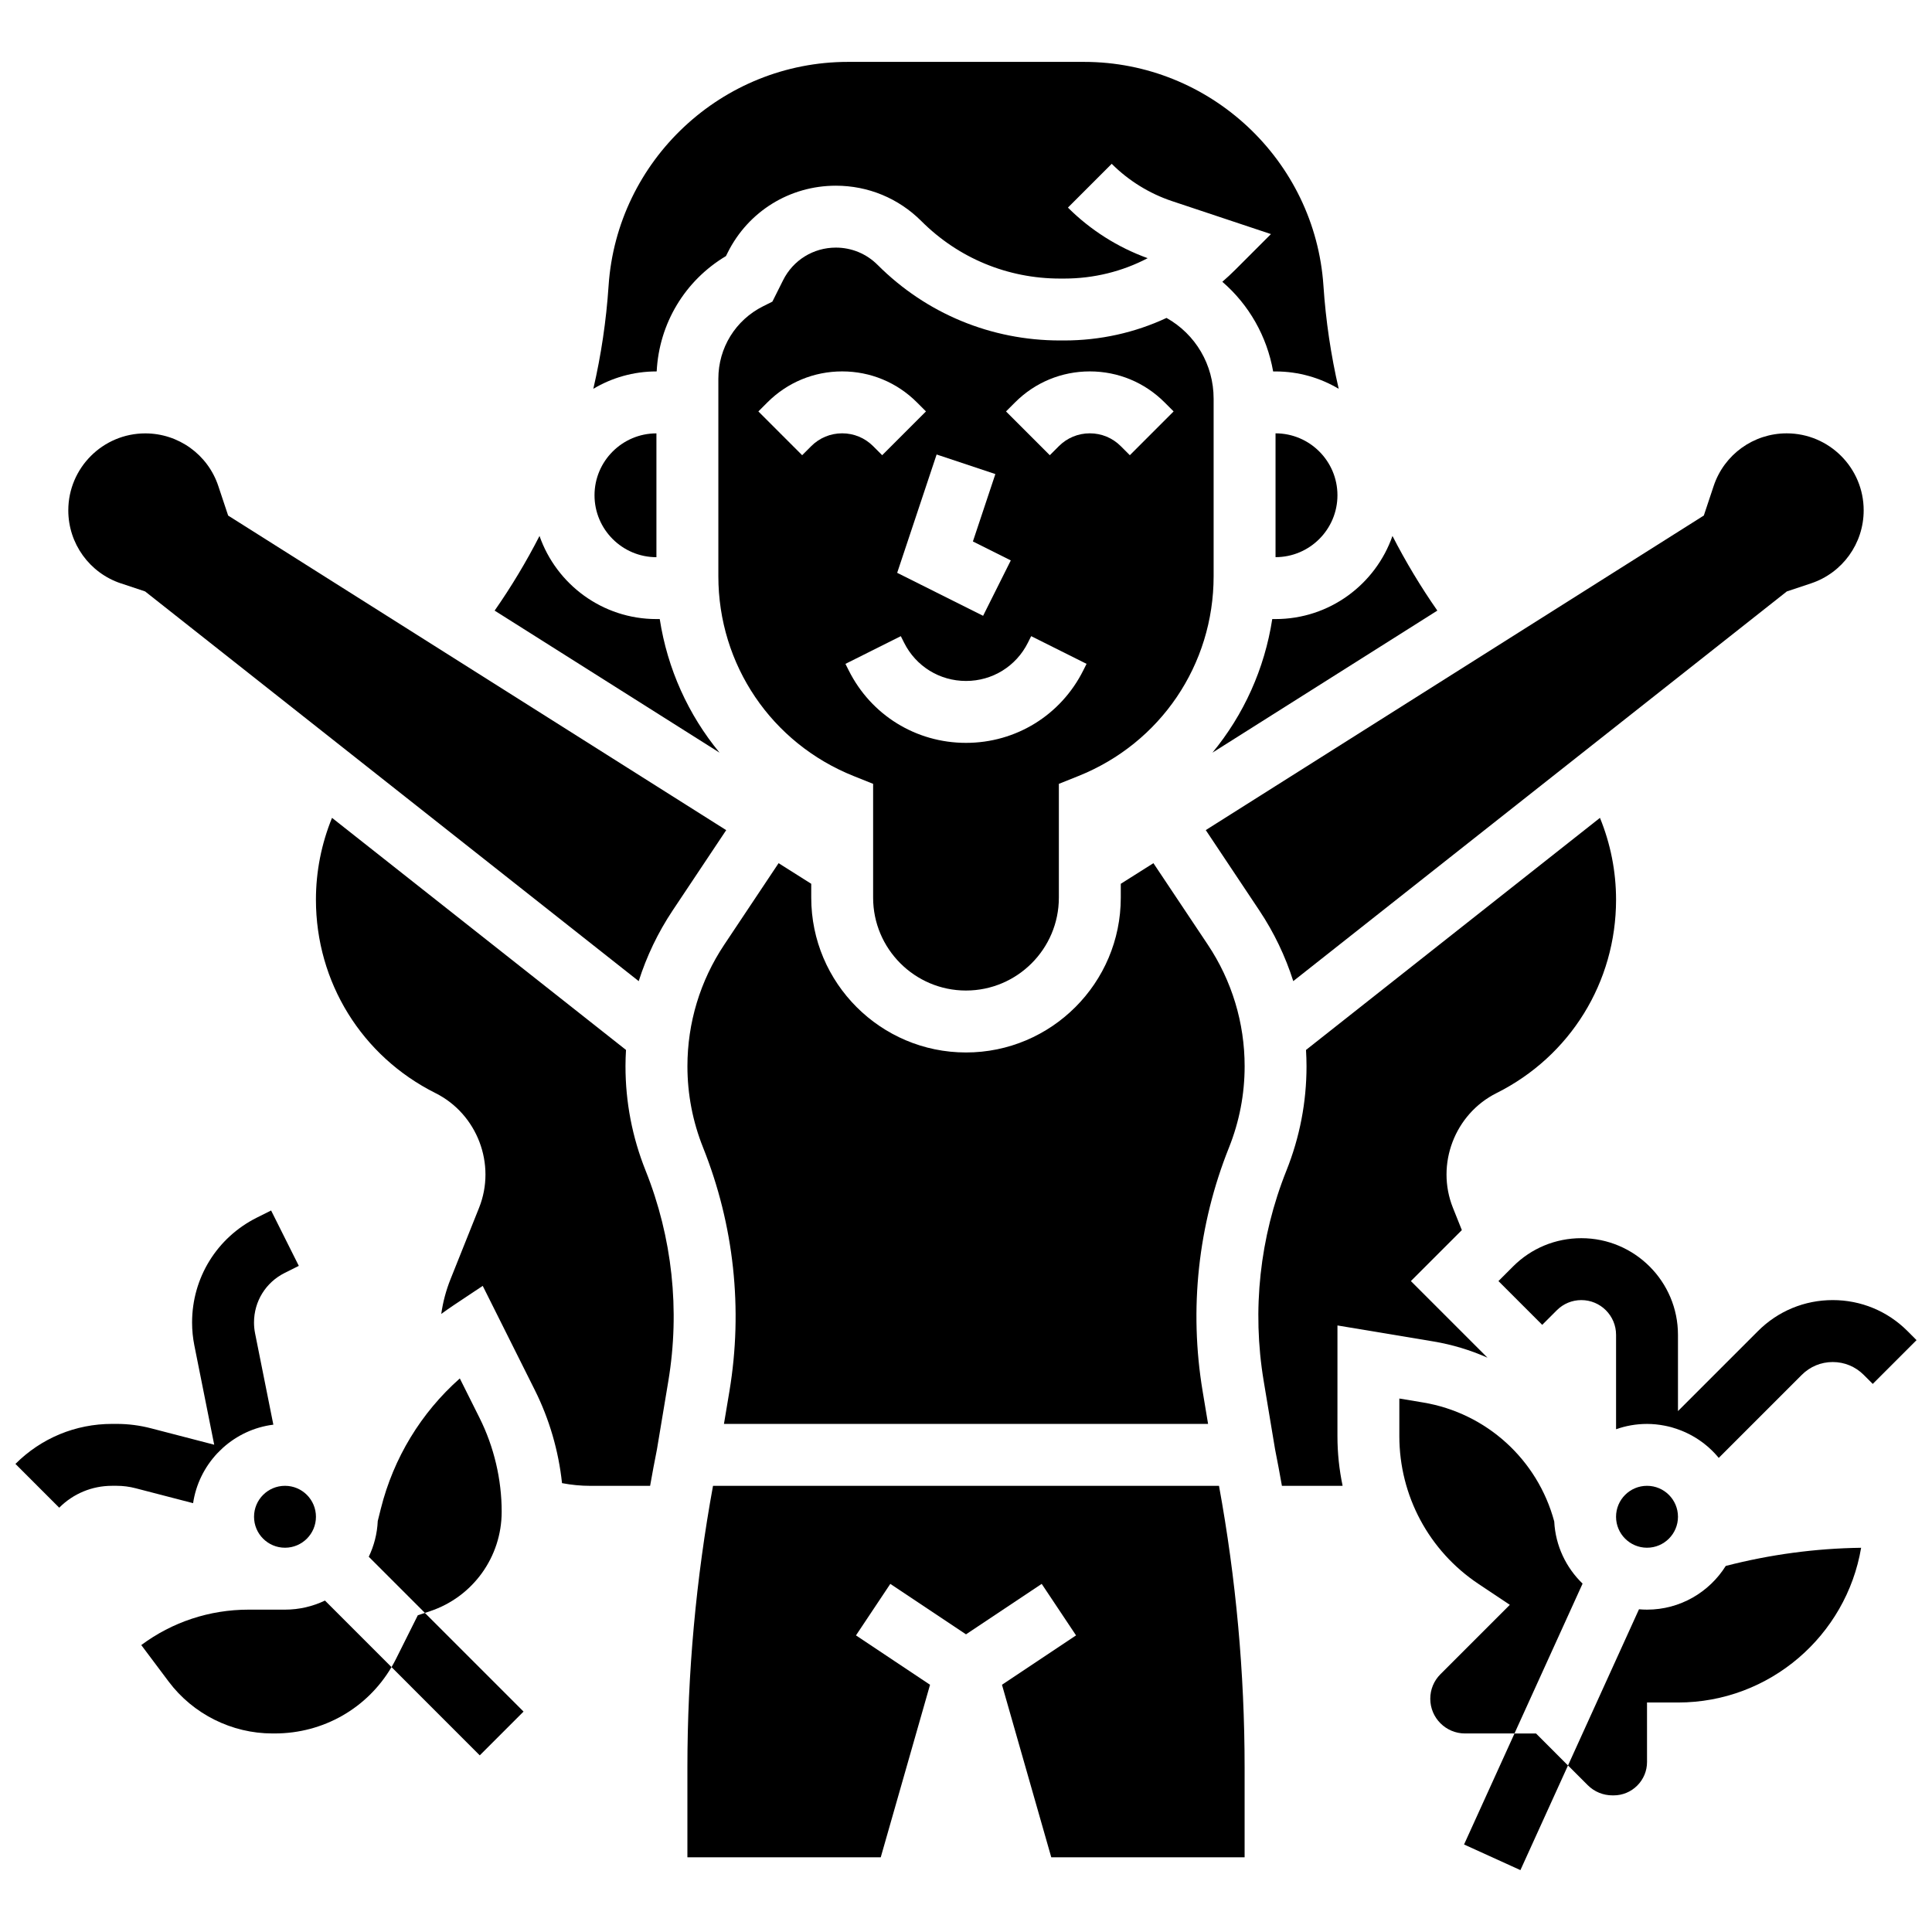 <?xml version="1.0" encoding="UTF-8"?>
<!-- Uploaded to: ICON Repo, www.svgrepo.com, Generator: ICON Repo Mixer Tools -->
<svg width="800px" height="800px" version="1.1" viewBox="144 144 512 512" xmlns="http://www.w3.org/2000/svg">
 <defs>
  <clipPath id="b">
   <path d="m148.09 464h75.906v80h-75.906z"/>
  </clipPath>
  <clipPath id="a">
   <path d="m541 472h110.9v59h-110.9z"/>
  </clipPath>
 </defs>
 <g clip-path="url(#b)">
  <path d="m201.57 529.16c0.184-0.195 0.375-0.383 0.566-0.57 0.312-0.312 0.629-0.625 0.957-0.922 3.641-3.269 8.25-5.481 13.348-6.117l-4.84-24.195c-0.191-0.949-0.285-1.918-0.285-2.879 0-5.594 3.109-10.625 8.113-13.129l3.758-1.879-7.34-14.676-3.758 1.879c-10.602 5.297-17.184 15.953-17.184 27.801 0 2.039 0.203 4.09 0.605 6.098l5.258 26.293-16.746-4.348c-2.965-0.773-6.027-1.168-9.098-1.168h-1.227c-9.672 0-18.766 3.769-25.605 10.605l11.602 11.602c3.738-3.742 8.715-5.801 14.004-5.801h1.227c1.68 0 3.356 0.215 4.977 0.637l15.273 3.965c0.75-5.062 3.051-9.621 6.394-13.195z"/>
 </g>
 <g clip-path="url(#a)">
  <path d="m649.5 496.74c-5.289-5.289-12.324-8.203-19.805-8.203-7.481 0-14.516 2.914-19.805 8.203l-21.211 21.211v-20.215c0-14.121-11.488-25.605-25.605-25.605-6.84 0-13.27 2.664-18.105 7.5l-3.867 3.867 11.602 11.602 3.867-3.867c1.738-1.738 4.047-2.695 6.504-2.695 5.07 0 9.199 4.125 9.199 9.199v25.027c2.566-0.91 5.328-1.41 8.203-1.41 1.586 0 3.133 0.168 4.633 0.457 0.613 0.117 1.219 0.254 1.812 0.414 0.219 0.059 0.426 0.133 0.641 0.199 4.723 1.422 8.863 4.211 11.922 7.934l22.008-22.008c2.191-2.191 5.106-3.398 8.203-3.398 3.098 0 6.012 1.207 8.203 3.398l2.402 2.402 11.602-11.602z"/>
 </g>
 <path d="m482.03 258.84v32.812c9.047 0 16.406-7.359 16.406-16.406 0.004-9.047-7.359-16.406-16.406-16.406z"/>
 <path d="m318.03 242.43c0.637-12.699 7.477-24.074 18.355-30.566l0.469-0.941c5.461-10.926 16.445-17.711 28.66-17.711 8.559 0 16.605 3.332 22.66 9.383 9.816 9.82 22.871 15.227 36.758 15.227h1.09c7.832 0 15.379-1.871 22.125-5.402-7.906-2.852-15.191-7.469-21.133-13.406l11.602-11.602c4.469 4.473 10.004 7.891 16.004 9.891l26.195 8.73-9.383 9.387c-1.133 1.133-2.301 2.219-3.5 3.254 7.051 6.082 11.82 14.43 13.465 23.762h0.641c6.109 0 11.828 1.684 16.734 4.602-2.066-8.918-3.426-18.035-4.043-27.289-2.223-33.281-30.086-59.348-63.441-59.348h-62.574c-33.352 0-61.219 26.07-63.434 59.348-0.617 9.254-1.977 18.371-4.043 27.289 4.898-2.922 10.621-4.606 16.73-4.606z"/>
 <path d="m317.96 291.66v-32.812c-9.047 0-16.406 7.359-16.406 16.406s7.359 16.406 16.406 16.406z"/>
 <path d="m318.84 308.06h-0.879c-14.316 0-26.512-9.219-30.984-22.027-3.496 6.828-7.465 13.438-11.891 19.785l59.602 37.645c-8.277-10.027-13.812-22.203-15.848-35.402z"/>
 <path d="m588.68 545.96c0 4.527-3.676 8.203-8.203 8.203-4.531 0-8.207-3.676-8.207-8.203 0-4.531 3.676-8.203 8.207-8.203 4.527 0 8.203 3.672 8.203 8.203"/>
 <path d="m400 406.5c13.57 0 24.609-11.039 24.609-24.609v-30.164l5.156-2.062c21.785-8.715 35.859-29.504 35.859-52.965v-47.023c0-9.027-4.801-17.105-12.48-21.422-8.383 3.91-17.598 5.973-27.129 5.973h-1.09c-18.266 0-35.441-7.113-48.355-20.031-2.953-2.953-6.879-4.578-11.059-4.578-5.961 0-11.32 3.312-13.984 8.645l-2.84 5.672-2.445 1.223c-7.324 3.66-11.871 11.023-11.871 19.211v52.328c0 23.465 14.074 44.254 35.859 52.965l5.156 2.062v30.168c0 13.57 11.043 24.609 24.613 24.609zm13.008-155.87c5.289-5.289 12.324-8.203 19.805-8.203s14.516 2.914 19.805 8.203l2.402 2.402-11.602 11.605-2.402-2.402c-2.191-2.191-5.106-3.398-8.203-3.398s-6.012 1.207-8.203 3.398l-2.402 2.402-11.602-11.602zm-5.227 19.004-5.953 17.859 10.043 5.023-7.34 14.676-22.77-11.387 10.453-31.359zm-48.801-7.398-2.402 2.402-11.602-11.602 2.402-2.406c5.289-5.289 12.324-8.203 19.805-8.203 7.481 0 14.516 2.914 19.805 8.203l2.402 2.402-11.602 11.605-2.402-2.402c-2.191-2.191-5.106-3.398-8.203-3.398s-6.012 1.207-8.203 3.398zm9.938 59.426-0.867-1.73 14.676-7.34 0.867 1.73c3.129 6.254 9.414 10.141 16.406 10.141s13.281-3.887 16.406-10.141l0.867-1.734 14.676 7.34-0.867 1.73c-5.926 11.852-17.836 19.211-31.082 19.211-13.25 0-25.16-7.359-31.082-19.207z"/>
 <path d="m481.16 308.06c-2.035 13.199-7.57 25.375-15.852 35.402l59.602-37.645c-4.426-6.352-8.395-12.961-11.891-19.785-4.473 12.809-16.668 22.027-30.984 22.027z"/>
 <path d="m477.73 385.27c3.894 5.844 6.906 12.145 9 18.734l130.8-103.27 6.414-2.137c8.344-2.781 13.949-10.559 13.949-19.355 0-11.25-9.152-20.402-20.402-20.402-8.793 0-16.57 5.606-19.352 13.949l-2.609 7.832-131.99 83.363z"/>
 <path d="m449.67 372.75-8.652 5.465v3.684c0 22.617-18.398 41.016-41.016 41.016s-41.016-18.398-41.016-41.016v-3.684l-8.652-5.465-14.414 21.621c-6.379 9.566-9.746 20.699-9.746 32.195 0 7.414 1.398 14.668 4.152 21.555 8.191 20.48 10.605 42.805 6.981 64.559l-1.453 8.676h128.3l-1.445-8.676c-3.625-21.758-1.215-44.082 6.981-64.559 2.754-6.887 4.152-14.137 4.152-21.555 0-11.496-3.371-22.629-9.746-32.195z"/>
 <path d="m400 537.76h-67.043c-4.5 24.586-6.789 49.664-6.789 74.645v23.797h51.238l13.062-45.719-19.629-13.086 9.102-13.652 20.059 13.371 20.059-13.371 9.102 13.652-19.629 13.086 13.062 45.719h51.238v-23.797c0-24.98-2.285-50.055-6.789-74.645z"/>
 <path d="m176.05 298.6 6.414 2.141 130.8 103.27c2.098-6.59 5.106-12.891 9-18.734l14.188-21.281-131.99-83.367-2.609-7.832c-2.781-8.34-10.559-13.945-19.352-13.945-11.25 0-20.402 9.152-20.402 20.402 0 8.793 5.606 16.57 13.949 19.352z"/>
 <path d="m545.36 603.39-13.371 29.418 14.938 6.793 12.605-27.734-8.473-8.477z"/>
 <path d="m555.89 547.21c-4.406-16.395-17.953-28.734-34.746-31.535l-6.305-1.051v9.961c0 15.773 7.836 30.41 20.957 39.16l8.324 5.551-18.387 18.387c-1.738 1.738-2.695 4.047-2.695 6.504 0 5.07 4.125 9.199 9.199 9.199h13.113l18.051-39.711c-4.363-4.211-7.184-10.012-7.512-16.465z"/>
 <path d="m580.48 570.57c-0.719 0-1.43-0.035-2.129-0.098l-18.812 41.387 5.238 5.238c1.738 1.734 4.07 2.695 6.566 2.695h0.273c2.367 0 4.594-0.922 6.269-2.598 1.676-1.676 2.598-3.902 2.594-6.269l-0.004-15.746h8.207c24.34 0 44.613-17.762 48.535-41.004-12.113 0.16-24.152 1.789-35.875 4.812-4.356 6.949-12.078 11.582-20.863 11.582z"/>
 <path d="m254.72 572.07-5.754 11.512c-0.379 0.758-0.781 1.496-1.207 2.219l23.383 23.387 11.602-11.602-26.145-26.145z"/>
 <path d="m276.95 544.63c0-8.598-2.031-17.203-5.875-24.891l-5.219-10.441c-10.258 9.086-17.57 21.074-20.934 34.531l-0.812 3.254c-0.152 3.379-0.996 6.582-2.383 9.473l14.879 14.879 1.344-0.445c11.367-3.785 19-14.379 19-26.359z"/>
 <path d="m219.52 570.57h-9.613c-10.395 0-20.277 3.293-28.469 9.387l7.262 9.684c6.457 8.605 16.73 13.742 27.488 13.742h0.621c12.875 0 24.512-6.676 30.945-17.586l-17.633-17.633c-3.215 1.539-6.809 2.406-10.602 2.406z"/>
 <path d="m309.76 426.56c0-1.445 0.055-2.883 0.137-4.316l-77.906-61.504c-2.801 6.856-4.266 14.211-4.266 21.684 0 21.848 12.141 41.488 31.68 51.258 11.078 5.539 16.156 18.887 11.555 30.391l-7.562 18.906c-1.195 2.984-2.016 6.074-2.461 9.227 1.066-0.785 2.152-1.547 3.258-2.285l7.731-5.152 13.82 27.641c3.844 7.688 6.281 16.086 7.195 24.637 2.473 0.473 4.996 0.719 7.547 0.719h15.797c0.566-3.227 1.172-6.449 1.812-9.66l3.019-18.121c3.133-18.793 1.047-38.078-6.027-55.77-3.539-8.84-5.328-18.141-5.328-27.652z"/>
 <path d="m227.73 545.96c0 4.527-3.672 8.203-8.203 8.203s-8.203-3.676-8.203-8.203c0-4.531 3.672-8.203 8.203-8.203s8.203 3.672 8.203 8.203"/>
 <path d="m498.44 495.26 25.41 4.234c5.023 0.836 9.828 2.305 14.348 4.305l-20.301-20.301 13.508-13.508-2.367-5.918c-4.602-11.504 0.477-24.852 11.555-30.391 19.539-9.77 31.68-29.41 31.68-51.258 0-7.469-1.465-14.824-4.266-21.68l-77.902 61.504c0.082 1.434 0.137 2.871 0.137 4.316 0 9.512-1.793 18.816-5.324 27.648-7.074 17.691-9.16 36.977-6.027 55.77l3.019 18.121c0.641 3.211 1.242 6.434 1.812 9.66l15.785-0.004c0.102 0 0.199-0.008 0.301-0.008-0.902-4.281-1.371-8.688-1.371-13.164z"/>
</svg>